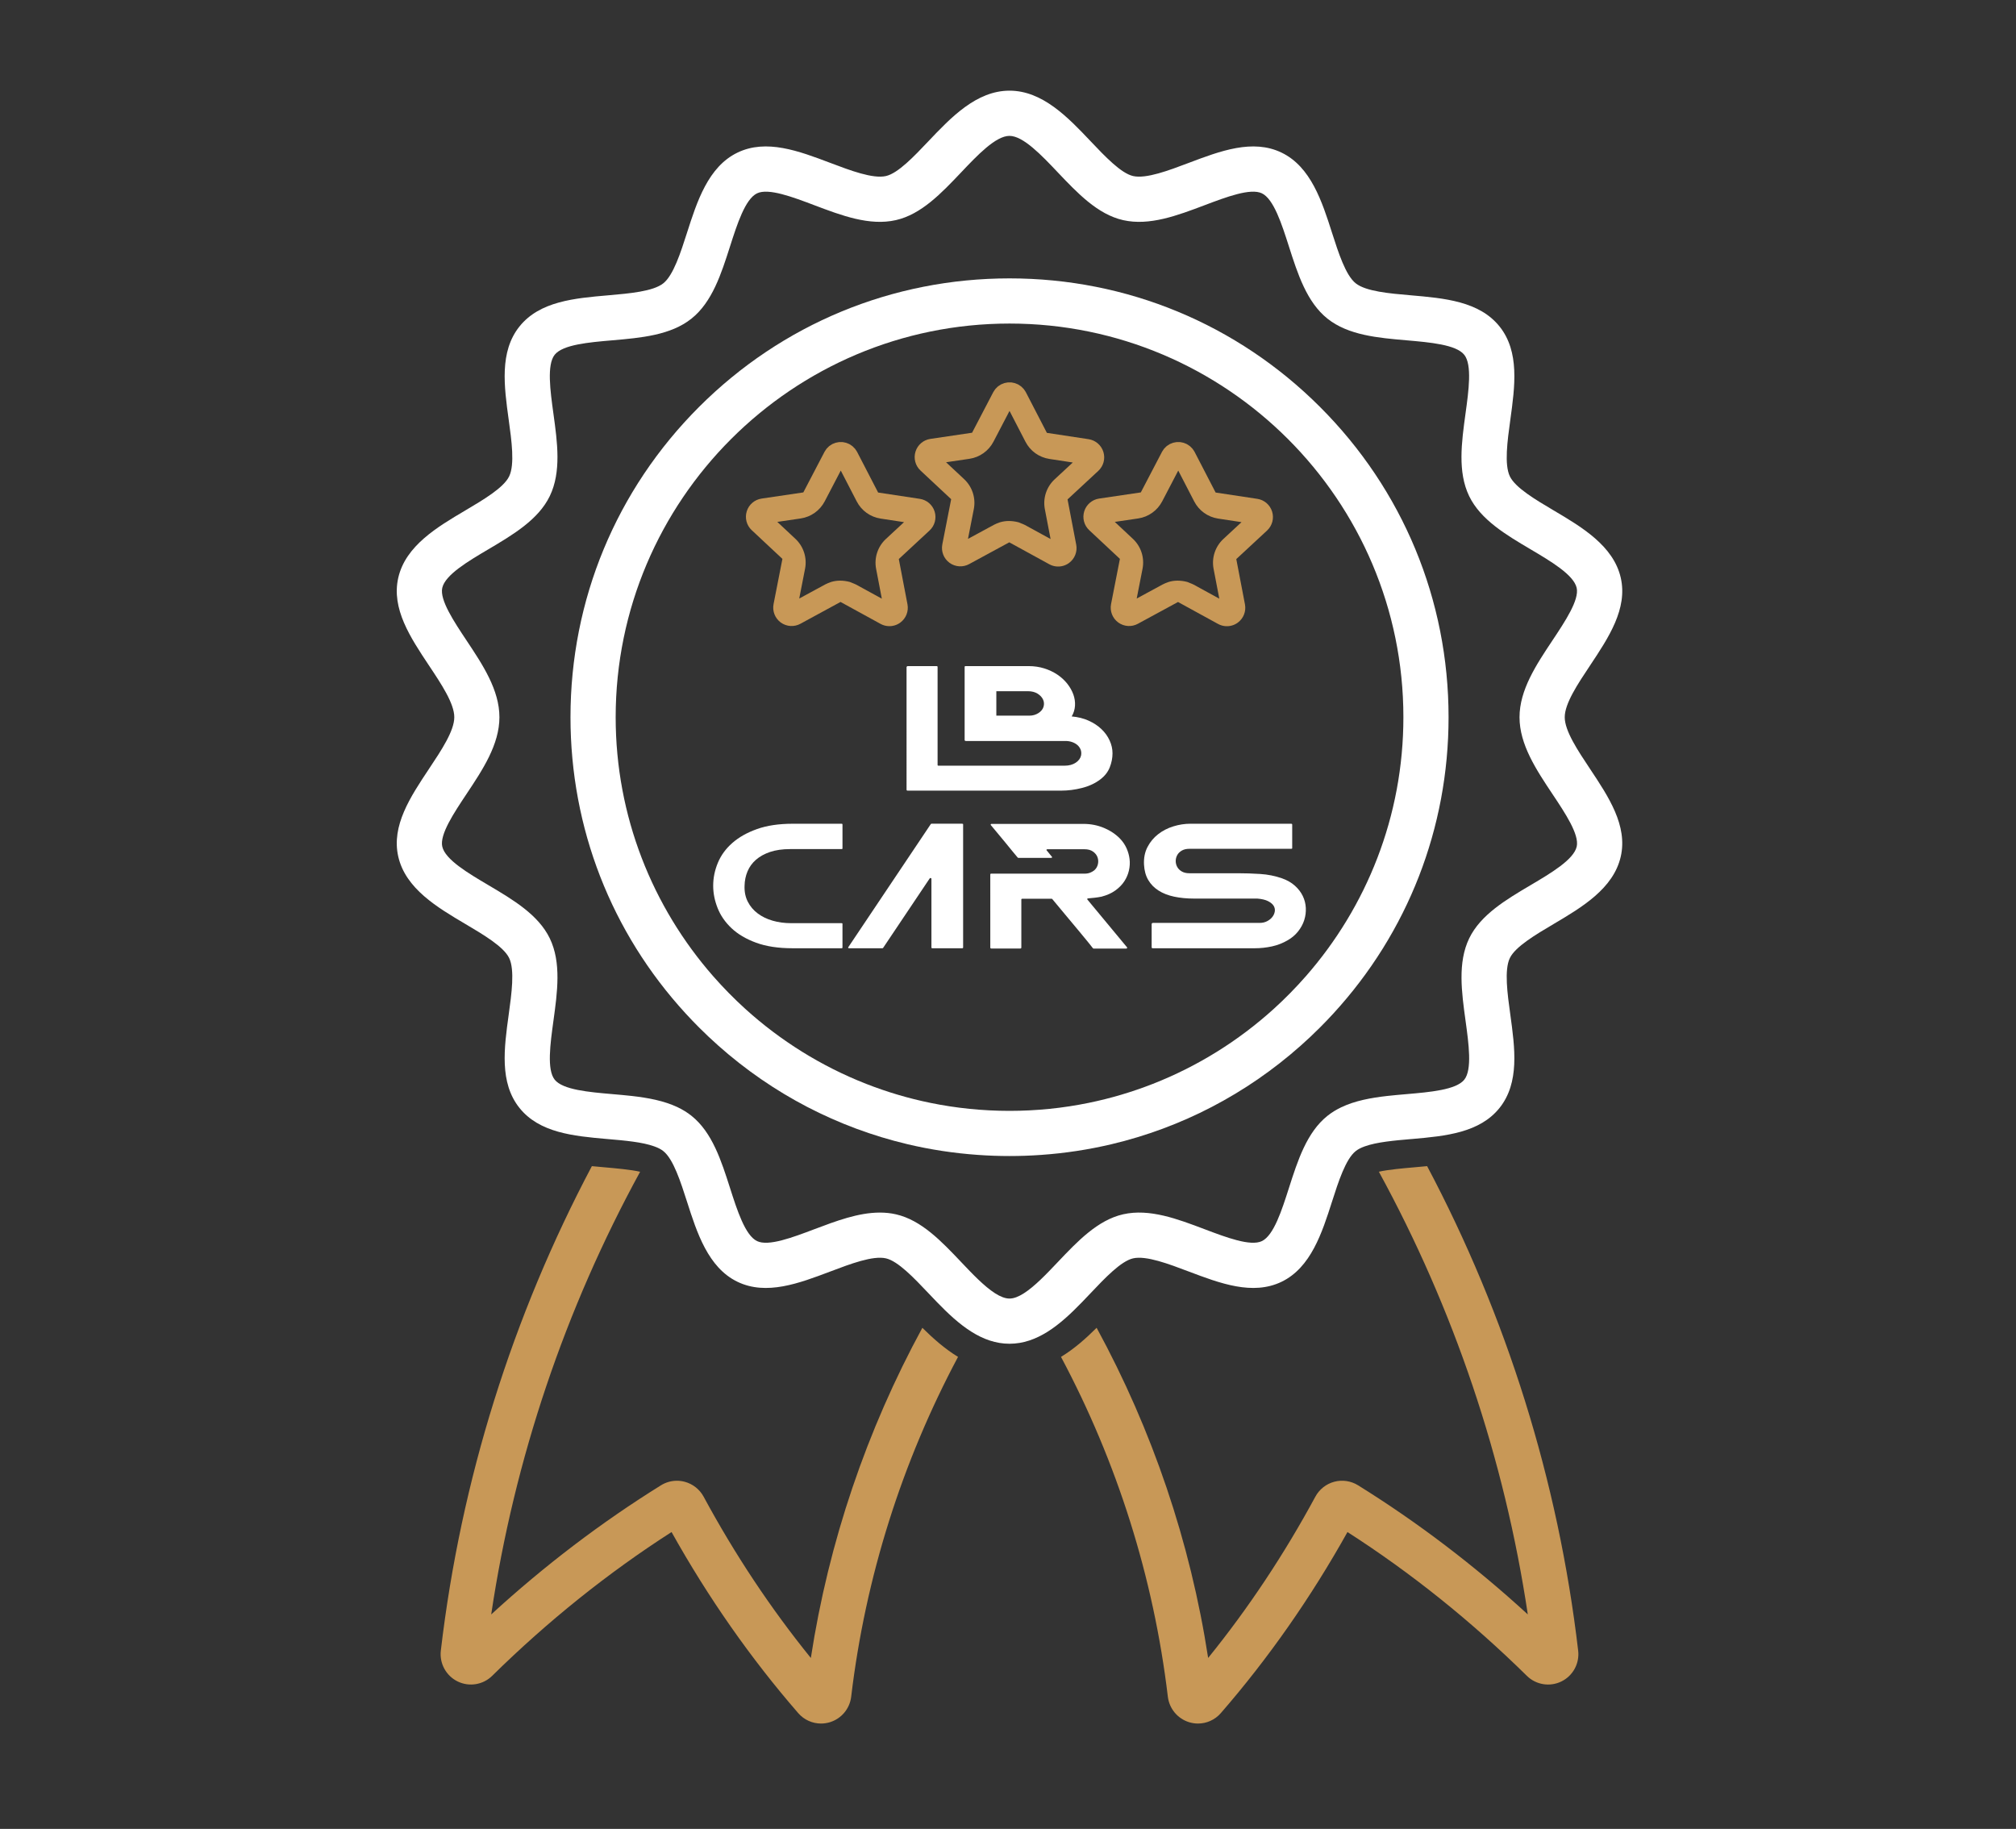 <?xml version="1.0" encoding="utf-8"?>
<!-- Generator: Adobe Illustrator 26.5.0, SVG Export Plug-In . SVG Version: 6.00 Build 0)  -->
<svg version="1.1" xmlns="http://www.w3.org/2000/svg" xmlns:xlink="http://www.w3.org/1999/xlink" x="0px" y="0px" width="140px"
	 height="127px" viewBox="0 0 140 127" enable-background="new 0 0 140 127" xml:space="preserve">
<rect x="0" y="0" width="140" height="127" fill="#333333" stroke="none"/>
<g id="Layer_1" display="none">
	<g display="inline">
		<g>
			<g>
				<path fill="#C89857" d="M59.242,40.887H49.36c-0.556,0-1.007-0.451-1.007-1.007s0.451-1.007,1.007-1.007h7.868v-0.554
					c0-1.063-0.793-1.979-1.845-2.133l-6.161-0.848c-0.551-0.076-0.936-0.584-0.861-1.136c0.076-0.551,0.582-0.937,1.136-0.861
					l6.169,0.849c2.042,0.298,3.577,2.072,3.577,4.128V40.887z"/>
			</g>
			<g>
				<path fill="#C89857" d="M91.914,53.748h-2.078c-2.605,0-4.725-2.119-4.725-4.725v-1.07H55.78v1.07
					c0,2.605-2.119,4.725-4.724,4.725h-2.078c-2.605,0-4.725-2.119-4.725-4.725V32.5l-3.154-1.152
					c-0.751-0.275-1.256-0.997-1.256-1.796V26.51c0-1.054,0.858-1.912,1.912-1.912h4.311c0.86,0,1.65-0.469,2.061-1.224l4.297-7.877
					c1.018-1.866,2.971-3.025,5.096-3.025H83.37c2.126,0,4.078,1.159,5.096,3.025l4.297,7.877c0.412,0.755,1.202,1.224,2.062,1.224
					h4.311c1.054,0,1.912,0.858,1.912,1.912v3.042c0,0.799-0.504,1.521-1.255,1.796L96.639,32.5v16.524
					C96.639,51.629,94.519,53.748,91.914,53.748z M53.765,45.939h33.362v3.085c0,1.494,1.216,2.71,2.71,2.71h2.078
					c1.494,0,2.71-1.216,2.71-2.71V31.091l4.409-1.611v-2.867h-4.208c-1.598,0-3.065-0.871-3.831-2.274l-4.297-7.877
					c-0.665-1.218-1.94-1.975-3.327-1.975H57.521c-1.388,0-2.663,0.757-3.327,1.975l-4.297,7.877
					c-0.765,1.403-2.233,2.274-3.83,2.274h-4.208v2.867l4.409,1.611v17.933c0,1.494,1.216,2.71,2.71,2.71h2.078
					c1.494,0,2.709-1.216,2.709-2.71V45.939z"/>
			</g>
			<g>
				<path fill="#C89857" d="M89.386,26.686H51.506l4.827-8.85c0.407-0.746,1.188-1.209,2.038-1.209h24.152
					c0.85,0,1.631,0.463,2.038,1.209L89.386,26.686z M54.9,24.671h31.092l-3.202-5.87c-0.054-0.098-0.156-0.159-0.269-0.159H58.37
					c-0.112,0-0.215,0.061-0.269,0.159L54.9,24.671z"/>
			</g>
			<g>
				<path fill="#C89857" d="M91.533,40.887H81.65v-2.569c0-2.056,1.534-3.83,3.569-4.126l6.177-0.851
					c0.551-0.076,1.06,0.309,1.136,0.861c0.076,0.551-0.309,1.06-0.861,1.136l-6.169,0.849c-1.044,0.152-1.837,1.069-1.837,2.131
					v0.554h7.868c0.556,0,1.007,0.451,1.007,1.007S92.089,40.887,91.533,40.887z"/>
			</g>
			<g>
				<path fill="#C89857" d="M76.933,41.029H63.959c-0.556,0-1.007-0.451-1.007-1.007s0.451-1.007,1.007-1.007h12.975
					c0.556,0,1.007,0.451,1.007,1.007S77.49,41.029,76.933,41.029z"/>
			</g>
			<g>
				<path fill="#C89857" d="M76.935,41.029c-0.039,0-0.077-0.002-0.117-0.007c-0.553-0.064-0.949-0.564-0.885-1.116l0.463-4.014
					h-11.9l0.463,4.014c0.064,0.553-0.333,1.053-0.885,1.116c-0.555,0.061-1.053-0.333-1.116-0.885l-0.723-6.26h16.422l-0.723,6.26
					C77.875,40.65,77.439,41.029,76.935,41.029z"/>
			</g>
			<g>
				<path fill="#C89857" d="M54.772,47.954h-3.888c-0.556,0-1.007-0.451-1.007-1.007s0.451-1.007,1.007-1.007h3.888
					c0.556,0,1.007,0.451,1.007,1.007S55.329,47.954,54.772,47.954z"/>
			</g>
			<g>
				<path fill="#C89857" d="M90.008,47.954H86.12c-0.556,0-1.007-0.451-1.007-1.007s0.451-1.007,1.007-1.007h3.888
					c0.556,0,1.007,0.451,1.007,1.007S90.564,47.954,90.008,47.954z"/>
			</g>
		</g>
		<g>
			<g>
				<g>
					<g>
						<g>
							<path fill="#FFFFFF" d="M65.288,94.291c-0.817,0-1.569-0.539-1.802-1.364l-2.167-7.661
								c-1.808-6.392-6.301-11.661-12.328-14.456l-5.377-2.494c-3.676-1.705-6.419-4.918-7.524-8.817l-2.709-9.553l0.257-1.93
								c0.312-2.35-0.79-4.676-2.806-5.926l-0.129-0.081c-0.881-0.544-1.153-1.699-0.609-2.579c0.543-0.879,1.698-1.151,2.579-0.608
								l0.132,0.081c3.27,2.027,5.054,5.796,4.548,9.606l-0.154,1.16l2.498,8.806c0.807,2.848,2.81,5.196,5.495,6.44l5.378,2.494
								c7.018,3.255,12.251,9.392,14.357,16.836l2.167,7.66c0.282,0.996-0.297,2.032-1.293,2.314
								C65.629,94.268,65.457,94.291,65.288,94.291z"/>
						</g>
						<g>
							<path fill="#FFFFFF" d="M43.511,102.086c-0.673,0-1.323-0.363-1.659-0.999c-1.651-3.129-4.552-5.325-7.96-6.026
								c-0.422-0.087-0.836-0.181-1.239-0.282c-6.405-1.597-12.082-5.994-15.575-12.061C12.793,75.272,6.414,67.593,6.35,67.517
								l-1.069-1.283l1.151-1.209c0.105-0.111,2.617-2.694,6.627-2.512c3.477,0.171,6.863,2.335,10.063,6.433
								c3.481,4.46,9.002,6.931,14.398,6.462c0.339-0.03,0.686-0.069,1.039-0.118c1.022-0.14,1.971,0.575,2.113,1.6
								c0.142,1.025-0.574,1.971-1.599,2.113c-0.414,0.057-0.822,0.102-1.222,0.138c-6.756,0.595-13.363-2.357-17.682-7.889
								c-2.464-3.155-4.986-4.883-7.293-4.996c-0.936-0.042-1.741,0.177-2.357,0.454c2.142,2.694,6.505,8.401,9.807,14.138
								c2.988,5.19,7.811,8.943,13.233,10.295c0.353,0.088,0.715,0.171,1.086,0.247c4.51,0.927,8.344,3.824,10.52,7.947
								c0.483,0.916,0.132,2.049-0.783,2.532C44.105,102.016,43.806,102.086,43.511,102.086z"/>
						</g>
						<g>
							<path fill="#FFFFFF" d="M13.661,66.329c-0.861,0-1.637-0.597-1.829-1.473L9.045,52.114L17.61,25.82l1.696,0.425
								c2.142,0.537,5.89,3.35,4.741,10.15l-0.021,0.103l-3.471,15.275l2.33,9.5c0.247,1.006-0.368,2.02-1.373,2.266
								c-1.006,0.246-2.02-0.368-2.266-1.373l-2.541-10.36l3.656-16.086c0.388-2.349,0.002-3.773-0.527-4.626l-6.909,21.212
								l2.57,11.747c0.221,1.011-0.419,2.01-1.43,2.232C13.928,66.315,13.793,66.329,13.661,66.329z"/>
						</g>
						<g>
							<path fill="#FFFFFF" d="M27.014,62.171c-0.817,0-1.569-0.539-1.802-1.364l-2.731-9.654l3.378-17.599
								c0.868-3.426-0.046-5.418-1.04-6.517l-1.343,4.146c-0.319,0.984-1.376,1.525-2.36,1.205c-0.984-0.318-1.524-1.375-1.205-2.36
								l2.712-8.374l1.829,0.672c2.562,0.941,6.906,4.678,5.054,12.092l-3.178,16.567l2.49,8.799
								c0.282,0.996-0.297,2.032-1.293,2.314C27.354,62.148,27.183,62.171,27.014,62.171z"/>
						</g>
						<g>
							<path fill="#FFFFFF" d="M32.649,60.958c-0.814,0-1.564-0.535-1.8-1.357l-2.822-9.822L30,39.242
								c0.492-2.628-0.583-5.346-2.74-6.926l-0.297-0.219c-0.835-0.612-1.015-1.784-0.403-2.619
								c0.613-0.834,1.785-1.016,2.619-0.403l0.297,0.218c3.312,2.426,4.964,6.602,4.208,10.638l-1.81,9.664l2.577,8.969
								c0.285,0.995-0.289,2.033-1.284,2.318C32.994,60.934,32.82,60.958,32.649,60.958z"/>
						</g>
					</g>
					<g>
						<path fill="#FFFFFF" d="M44.216,116.01c-0.747,0-1.447-0.449-1.739-1.177l-4.951-12.356c-0.189-0.472-0.178-1.001,0.03-1.465
							c0.209-0.464,0.597-0.823,1.075-0.995l26.024-9.367c0.574-0.206,1.213-0.12,1.712,0.23c0.5,0.351,0.796,0.923,0.796,1.533
							v6.265c0,1.035-0.839,1.874-1.874,1.874c-1.035,0-1.874-0.839-1.874-1.874v-3.598l-21.688,7.806l3.587,8.953l16.744-5.152
							c0.99-0.307,2.038,0.25,2.342,1.24c0.304,0.989-0.251,2.038-1.24,2.341l-18.393,5.66
							C44.584,115.984,44.399,116.01,44.216,116.01z"/>
					</g>
					<g>
						<path fill="#FFFFFF" d="M41.405,108.995c-0.772,0-1.495-0.481-1.767-1.25c-0.345-0.976,0.167-2.047,1.142-2.392l23.884-8.443
							c0.974-0.346,2.046,0.167,2.391,1.142c0.345,0.976-0.167,2.047-1.142,2.392l-23.884,8.443
							C41.823,108.96,41.612,108.995,41.405,108.995z"/>
					</g>
				</g>
			</g>
			<g>
				<g>
					<g>
						<path fill="#FFFFFF" d="M75.574,94.291c-0.169,0-0.34-0.024-0.511-0.071c-0.996-0.282-1.575-1.318-1.293-2.314l2.167-7.661
							c2.105-7.443,7.338-13.58,14.356-16.835l5.378-2.494c2.685-1.244,4.688-3.592,5.496-6.44l2.497-8.806l-0.154-1.159
							c-0.506-3.811,1.279-7.58,4.546-9.606l0.134-0.082c0.879-0.543,2.035-0.271,2.579,0.608c0.544,0.88,0.272,2.035-0.609,2.579
							l-0.132,0.081c-2.014,1.249-3.115,3.575-2.803,5.926l0.257,1.929l-2.709,9.553c-1.106,3.899-3.849,7.113-7.525,8.817
							l-5.378,2.494c-6.026,2.795-10.52,8.064-12.327,14.455l-2.167,7.662C77.143,93.752,76.392,94.291,75.574,94.291z"/>
					</g>
					<g>
						<path fill="#FFFFFF" d="M97.352,102.086c-0.295,0-0.594-0.07-0.873-0.217c-0.915-0.483-1.265-1.617-0.782-2.532
							c2.177-4.124,6.011-7.02,10.519-7.947c0.372-0.076,0.734-0.159,1.088-0.247c5.422-1.352,10.245-5.104,13.233-10.295
							c3.302-5.738,7.666-11.443,9.807-14.138c-0.626-0.283-1.441-0.511-2.413-0.45c-2.291,0.137-4.794,1.864-7.238,4.994
							c-4.318,5.531-10.927,8.481-17.679,7.888c-0.403-0.036-0.81-0.081-1.225-0.138c-1.025-0.142-1.741-1.088-1.599-2.113
							c0.141-1.026,1.088-1.739,2.113-1.6c0.353,0.049,0.7,0.088,1.041,0.118c5.397,0.471,10.914-2.003,14.395-6.461
							c3.2-4.099,6.587-6.263,10.064-6.434c4.025-0.166,6.522,2.401,6.627,2.512l1.152,1.209l-1.07,1.283
							c-0.064,0.077-6.443,7.756-10.728,15.202c-3.493,6.067-9.17,10.463-15.575,12.061c-0.403,0.101-0.817,0.195-1.24,0.282
							c-3.406,0.7-6.307,2.897-7.959,6.026C98.675,101.722,98.024,102.086,97.352,102.086z"/>
					</g>
					<g>
						<path fill="#FFFFFF" d="M127.202,66.329c-0.133,0-0.267-0.014-0.402-0.043c-1.011-0.221-1.651-1.221-1.43-2.232l2.57-11.747
							L121.031,31.1c-0.531,0.855-0.915,2.278-0.528,4.621l3.656,16.086l-2.541,10.36c-0.246,1.005-1.26,1.619-2.266,1.373
							c-1.005-0.246-1.62-1.261-1.373-2.266l2.33-9.5l-3.491-15.378c-1.15-6.801,2.598-9.613,4.741-10.15l1.696-0.425l8.565,26.293
							l-2.787,12.742C128.839,65.732,128.063,66.329,127.202,66.329z"/>
					</g>
					<g>
						<path fill="#FFFFFF" d="M113.849,62.171c-0.169,0-0.34-0.024-0.511-0.071c-0.996-0.282-1.575-1.318-1.293-2.313l2.489-8.8
							l-3.177-16.567c-1.852-7.414,2.492-11.15,5.054-12.092l1.829-0.672l2.712,8.374c0.319,0.984-0.221,2.041-1.205,2.36
							c-0.984,0.32-2.041-0.221-2.36-1.205l-1.34-4.137c-0.996,1.105-1.906,3.099-1.042,6.508l0.024,0.107l3.354,17.492
							l-2.731,9.653C115.418,61.632,114.667,62.171,113.849,62.171z"/>
					</g>
					<g>
						<path fill="#FFFFFF" d="M108.214,60.958c-0.172,0-0.345-0.024-0.518-0.074c-0.995-0.285-1.569-1.323-1.284-2.318l2.577-8.969
							l-1.81-9.664c-0.756-4.036,0.896-8.212,4.208-10.639l0.296-0.217c0.834-0.612,2.006-0.431,2.619,0.403
							c0.612,0.834,0.432,2.006-0.403,2.619l-0.297,0.218c-2.157,1.581-3.232,4.299-2.74,6.927l1.974,10.537l-2.822,9.822
							C109.778,60.423,109.028,60.958,108.214,60.958z"/>
					</g>
				</g>
				<g>
					<path fill="#FFFFFF" d="M96.647,116.01c-0.183,0-0.368-0.027-0.552-0.083l-18.393-5.66c-0.989-0.304-1.544-1.352-1.24-2.341
						c0.304-0.99,1.351-1.545,2.342-1.24l16.744,5.152l3.587-8.953l-21.688-7.806v3.598c0,1.035-0.839,1.874-1.874,1.874
						S73.7,99.712,73.7,98.678v-6.265c0-0.61,0.297-1.182,0.796-1.533c0.5-0.35,1.139-0.436,1.712-0.23l26.024,9.367
						c0.479,0.172,0.866,0.532,1.075,0.995c0.209,0.464,0.22,0.993,0.03,1.465l-4.951,12.356
						C98.095,115.561,97.395,116.01,96.647,116.01z"/>
				</g>
				<g>
					<path fill="#FFFFFF" d="M99.458,108.995c-0.207,0-0.418-0.035-0.624-0.108l-23.884-8.443c-0.976-0.345-1.487-1.415-1.142-2.392
						c0.345-0.974,1.417-1.488,2.391-1.142l23.884,8.443c0.976,0.345,1.487,1.415,1.142,2.392
						C100.953,108.514,100.23,108.995,99.458,108.995z"/>
				</g>
			</g>
		</g>
	</g>
</g>
<g id="Layer_2" display="none">
	<g display="inline">
		<g>
			<path fill="#C89857" d="M77.859,13.572h-3.627v-0.356c0-2.264-1.842-4.105-4.106-4.105s-4.106,1.842-4.106,4.105v0.356h-3.627
				v-0.356c0-4.264,3.469-7.733,7.733-7.733s7.733,3.469,7.733,7.733V13.572z"/>
		</g>
		<g>
			<path fill="#C89857" d="M79.687,31.645c-1.978,0-3.66-1.478-3.915-3.438l-0.035-0.264c-0.367-2.809-2.779-4.927-5.611-4.927
				c-2.832,0-5.245,2.118-5.61,4.927l-0.035,0.265c-0.257,1.96-1.94,3.437-3.916,3.437h-0.855c-2.177,0-3.948-1.771-3.948-3.948
				V15.221c0-1.91,1.553-3.463,3.463-3.463h20.948c1.909,0,3.463,1.553,3.463,3.463v12.475
				C83.635,29.874,81.863,31.645,79.687,31.645z M70.126,19.389c4.648,0,8.606,3.476,9.208,8.084l0.035,0.265
				c0.02,0.16,0.158,0.279,0.318,0.279c0.177,0,0.321-0.144,0.321-0.321V15.386H59.389v12.311c0,0.177,0.143,0.321,0.321,0.321
				h0.855c0.161,0,0.298-0.12,0.319-0.28l0.035-0.264C61.519,22.864,65.478,19.389,70.126,19.389z"/>
		</g>
		<g>
			<path fill="#C89857" d="M101.005,120.502H39.247c-4.185,0-7.59-3.405-7.59-7.59V24.34c0-4.185,3.404-7.59,7.59-7.59h18.328v3.627
				H39.247c-2.185,0-3.962,1.778-3.962,3.963v88.572c0,2.185,1.777,3.963,3.962,3.963h61.758c2.185,0,3.962-1.778,3.962-3.963V24.34
				c0-2.185-1.777-3.963-3.962-3.963H81.821V16.75h19.184c4.185,0,7.59,3.405,7.59,7.59v88.572
				C108.594,117.097,105.19,120.502,101.005,120.502z"/>
		</g>
		<g>
			<polygon fill="#FFFFFF" points="83.571,111.945 40.215,111.945 40.215,27.122 43.842,27.122 43.842,108.317 82.069,108.317 
				96.41,93.976 96.41,27.122 100.038,27.122 100.038,95.478 			"/>
		</g>
		<g>
			<polygon fill="#FFFFFF" points="56.815,72.257 52.212,67.652 54.776,65.088 56.741,67.052 62.247,61.218 64.884,63.708 			"/>
		</g>
		<g>
			<g>
				
					<rect x="52.154" y="43.797" transform="matrix(0.707 -0.707 0.707 0.707 -15.299 54.285)" fill="#FFFFFF" width="11.447" height="3.627"/>
			</g>
			<g>
				
					<rect x="56.064" y="39.887" transform="matrix(0.707 -0.707 0.707 0.707 -15.299 54.287)" fill="#FFFFFF" width="3.627" height="11.447"/>
			</g>
		</g>
		<g>
			<g>
				
					<rect x="52.154" y="85.502" transform="matrix(0.707 -0.707 0.707 0.707 -44.789 66.5)" fill="#FFFFFF" width="11.447" height="3.627"/>
			</g>
			<g>
				
					<rect x="56.064" y="81.592" transform="matrix(0.707 -0.707 0.707 0.707 -44.789 66.5)" fill="#FFFFFF" width="3.627" height="11.447"/>
			</g>
		</g>
		<g>
			<rect x="67.701" y="47.843" fill="#FFFFFF" width="23.427" height="3.627"/>
		</g>
		<g>
			<rect x="67.701" y="68.315" fill="#FFFFFF" width="23.427" height="3.627"/>
		</g>
	</g>
</g>
<g id="Layer_3" display="none">
	<g display="inline">
		<g>
			<path fill="#FFFFFF" d="M131.941,73.914L115.91,57.081c-0.254-0.267-0.606-0.418-0.974-0.418H100.27l-0.02-13.886
				c0-0.021-0.005-0.04-0.006-0.06c-0.003-0.069-0.007-0.138-0.021-0.205c-0.011-0.056-0.031-0.108-0.049-0.16
				c-0.01-0.03-0.016-0.061-0.028-0.091c-0.024-0.057-0.056-0.11-0.087-0.163c-0.013-0.022-0.022-0.046-0.037-0.067
				c-0.048-0.071-0.102-0.137-0.162-0.197c-0.002-0.002-0.003-0.004-0.005-0.006c0,0,0,0,0,0c-0.062-0.062-0.13-0.118-0.203-0.167
				c-0.019-0.013-0.041-0.021-0.061-0.033c-0.055-0.033-0.11-0.066-0.17-0.091c-0.028-0.012-0.058-0.017-0.087-0.027
				c-0.054-0.018-0.107-0.038-0.164-0.05c-0.084-0.017-0.17-0.025-0.257-0.026c-0.003,0-0.006-0.001-0.009-0.001
				c-0.001,0-0.001,0-0.002,0l0,0l-36.658,0.004c-4.733-9.269-14.369-15.634-25.471-15.634c-15.763,0-28.587,12.824-28.587,28.587
				c0,15.382,12.214,27.96,27.453,28.558v8.525c0,0.358,0.143,0.701,0.396,0.953c0.252,0.251,0.594,0.392,0.949,0.392
				c0.002,0,0.004,0,0.006,0l10.135-0.043c0.55,4.865,4.688,8.659,9.698,8.659c5.038,0,9.197-3.837,9.708-8.742l32.31-0.138
				c0.044,0.004,0.086,0.013,0.131,0.013c0.001,0,0.001,0,0.002,0c0.048,0,0.094-0.01,0.141-0.014l6.942-0.03
				c0.616,4.794,4.72,8.511,9.679,8.511c4.987,0,9.11-3.76,9.689-8.594l5.545-0.023c0.741-0.003,1.34-0.605,1.34-1.346V74.842
				C132.312,74.496,132.18,74.164,131.941,73.914z M10.878,54.391c0-14.279,11.617-25.896,25.896-25.896
				c14.279,0,25.896,11.617,25.896,25.896c0,14.279-11.617,25.896-25.896,25.896C22.495,80.286,10.878,68.67,10.878,54.391z
				 M38.331,82.933c15.041-0.812,27.029-13.303,27.029-28.543c0-3.616-0.682-7.074-1.912-10.262l34.111-0.004v13.884
				c0,0.075,0.01,0.146,0.022,0.218l0.045,31.642L66.44,90.003c-0.795-4.589-4.803-8.09-9.616-8.09c-4.842,0-8.869,3.544-9.63,8.173
				l-8.862,0.037V82.933z M56.824,98.745c-3.899,0-7.071-3.172-7.071-7.071c0-3.899,3.172-7.071,7.071-7.071
				c3.899,0,7.071,3.172,7.071,7.071C63.895,95.573,60.723,98.745,56.824,98.745z M115.738,98.344c-3.899,0-7.071-3.172-7.071-7.071
				c0-3.899,3.172-7.071,7.071-7.071c3.899,0,7.071,3.172,7.071,7.071C122.808,95.172,119.636,98.344,115.738,98.344z M125.38,89.75
				c-0.734-4.662-4.778-8.239-9.642-8.239c-4.893,0-8.956,3.619-9.655,8.321l-5.765,0.025l-0.043-30.503h14.085l12.705,13.34
				h-21.603V61.616c0-0.743-0.602-1.346-1.346-1.346c-0.743,0-1.346,0.602-1.346,1.346V74.04c0,0.743,0.602,1.346,1.346,1.346
				h25.506v14.347L125.38,89.75z"/>
			<path fill="#C89857" d="M56.824,87.523c-2.289,0-4.151,1.862-4.151,4.151c0,2.289,1.862,4.151,4.151,4.151
				s4.151-1.862,4.151-4.151C60.975,89.385,59.113,87.523,56.824,87.523z M56.824,93.134c-0.805,0-1.46-0.655-1.46-1.46
				c0-0.805,0.655-1.46,1.46-1.46c0.805,0,1.46,0.655,1.46,1.46C58.284,92.479,57.629,93.134,56.824,93.134z"/>
			<path fill="#C89857" d="M115.738,87.122c-2.289,0-4.151,1.862-4.151,4.151c0,2.289,1.862,4.151,4.151,4.151
				c2.289,0,4.151-1.862,4.151-4.151C119.888,88.984,118.026,87.122,115.738,87.122z M115.738,92.733c-0.805,0-1.46-0.655-1.46-1.46
				c0-0.805,0.655-1.46,1.46-1.46c0.805,0,1.46,0.655,1.46,1.46C117.197,92.078,116.543,92.733,115.738,92.733z"/>
		</g>
		<path fill="#C89857" d="M51.716,52.877c-1-0.655-2.238-1.045-3.577-1.045c-2.014,0-3.798,0.877-4.889,2.225
			c-0.347,0.426-1.074,0.426-1.419,0c-0.829-1.023-2.056-1.776-3.481-2.079v12.653c0,0.025,0,0.048-0.001,0.073
			c-0.018,1.81-0.759,3.447-1.948,4.635c-0.755,0.754-1.689,1.329-2.734,1.652c-0.624,0.193-1.286,0.298-1.973,0.298
			c-1.138,0-2.21-0.285-3.146-0.79c-1.6-0.86-2.808-2.354-3.286-4.147c-0.232-0.869,0.435-1.721,1.334-1.721h0.066
			c0.629,0,1.164,0.429,1.334,1.035c0.462,1.652,2.006,2.859,3.816,2.804c2.088-0.062,3.724-1.83,3.724-3.92V51.98
			c-1.402,0.298-2.613,1.031-3.441,2.029c-0.358,0.432-1.076,0.432-1.434,0c-1.094-1.32-2.859-2.177-4.849-2.177
			c-1.366,0-2.624,0.403-3.633,1.082c-0.572,0.384-1.389,0.033-1.412-0.602c-0.007-0.159-0.01-0.319-0.01-0.48
			c0-7.729,6.903-14.03,15.545-14.329c9.238-0.319,16.947,6.326,16.829,14.515c-0.001,0.086-0.003,0.173-0.007,0.259
			C53.101,52.905,52.287,53.251,51.716,52.877L51.716,52.877z"/>
	</g>
</g>
<g id="Layer_4">
	<g>
		<g>
			<g>
				<g>
					<g>
						<path fill="#C89857" d="M108.429,116.763c-0.8,0.391-1.762,0.235-2.396-0.39c-3.858-3.798-8.045-7.155-12.458-9.986
							c-2.541,4.55-5.496,8.776-8.797,12.575c-0.405,0.467-0.987,0.723-1.585,0.723c-0.205,0-0.413-0.031-0.616-0.093
							c-0.797-0.246-1.376-0.94-1.476-1.768c-0.989-8.299-3.53-16.303-7.42-23.6c0.923-0.562,1.737-1.287,2.474-2.021
							c3.866,7.105,6.507,14.865,7.744,22.927c2.779-3.43,5.278-7.188,7.445-11.199c0.276-0.51,0.755-0.889,1.315-1.037
							c0.557-0.149,1.158-0.059,1.647,0.244c4.139,2.571,8.096,5.58,11.791,8.969c-1.616-10.819-5.143-21.227-10.342-30.741
							c0.657-0.15,1.771-0.247,2.376-0.299c0.316-0.027,0.643-0.055,0.975-0.089c5.511,10.408,9.104,21.816,10.489,33.644
							C109.701,115.511,109.232,116.371,108.429,116.763z"/>
					</g>
				</g>
				<g>
					<g>
						<path fill="#C89857" d="M66.53,94.224c-3.89,7.297-6.432,15.302-7.42,23.6c-0.099,0.829-0.678,1.523-1.476,1.768
							c-0.203,0.061-0.41,0.093-0.617,0.093c-0.597,0-1.179-0.256-1.584-0.723c-3.3-3.8-6.256-8.025-8.797-12.575
							c-4.413,2.831-8.599,6.188-12.458,9.986c-0.634,0.625-1.597,0.78-2.396,0.39c-0.803-0.392-1.273-1.252-1.169-2.14
							c1.385-11.828,4.979-23.236,10.489-33.644c0.332,0.034,0.659,0.061,0.975,0.089c0.605,0.054,1.719,0.149,2.376,0.301
							c-5.2,9.513-8.726,19.921-10.342,30.74c3.695-3.389,7.652-6.398,11.791-8.969c0.335-0.208,0.72-0.315,1.11-0.315
							c0.18,0,0.361,0.024,0.537,0.071c0.559,0.148,1.039,0.525,1.315,1.037c2.166,4.011,4.665,7.769,7.445,11.199
							c1.238-8.062,3.878-15.822,7.744-22.927C64.791,92.936,65.607,93.662,66.53,94.224z"/>
					</g>
				</g>
			</g>
			<g>
				<g>
					<g>
						<path fill="#FFFFFF" d="M108.662,49.803c0-0.949,0.895-2.295,1.762-3.596c1.286-1.934,2.618-3.936,2.129-6.084
							c-0.506-2.223-2.713-3.528-4.661-4.679c-1.246-0.737-2.657-1.571-3.04-2.363c-0.397-0.823-0.17-2.473,0.031-3.929
							c0.32-2.324,0.652-4.728-0.745-6.477c-1.404-1.757-3.83-1.967-6.175-2.17c-1.459-0.125-3.112-0.268-3.818-0.833
							c-0.699-0.557-1.201-2.129-1.646-3.516c-0.686-2.145-1.464-4.576-3.502-5.558c-2.005-0.967-4.266-0.111-6.453,0.716
							c-1.383,0.524-2.949,1.116-3.857,0.911c-0.84-0.192-1.959-1.371-2.946-2.413c-1.563-1.648-3.336-3.516-5.636-3.516
							c-2.3,0-4.073,1.868-5.636,3.516c-0.987,1.042-2.106,2.221-2.946,2.413c-0.907,0.205-2.474-0.387-3.857-0.911
							c-2.187-0.827-4.448-1.684-6.453-0.716c-2.038,0.983-2.815,3.413-3.502,5.558c-0.444,1.387-0.948,2.959-1.646,3.516
							c-0.706,0.565-2.359,0.707-3.818,0.834c-2.346,0.203-4.771,0.412-6.175,2.168c-1.397,1.749-1.065,4.153-0.745,6.478
							c0.201,1.455,0.429,3.104,0.03,3.928c-0.382,0.792-1.793,1.626-3.039,2.363c-1.948,1.152-4.155,2.456-4.661,4.679
							c-0.489,2.149,0.843,4.15,2.129,6.084c0.867,1.301,1.762,2.647,1.762,3.596c0,0.95-0.895,2.295-1.762,3.597
							c-1.286,1.934-2.618,3.936-2.129,6.083c0.506,2.225,2.713,3.529,4.661,4.681c1.246,0.737,2.657,1.571,3.04,2.363
							c0.397,0.823,0.17,2.473-0.031,3.928c-0.32,2.325-0.652,4.729,0.745,6.478c1.38,1.728,3.749,1.958,6.057,2.159
							c0.039,0.004,0.078,0.007,0.118,0.01c1.123,0.097,2.361,0.203,3.193,0.506c0.25,0.089,0.463,0.196,0.625,0.327
							c0.699,0.557,1.201,2.129,1.646,3.516c0.686,2.145,1.464,4.575,3.502,5.558c2.005,0.967,4.266,0.111,6.453-0.716
							c1.383-0.524,2.95-1.118,3.857-0.911c0.84,0.191,1.959,1.371,2.946,2.413c0.195,0.205,0.392,0.413,0.592,0.62
							c0.745,0.769,1.542,1.528,2.423,2.077c0.797,0.497,1.663,0.82,2.621,0.82c0.958,0,1.823-0.323,2.621-0.82
							c0.881-0.549,1.678-1.308,2.423-2.077c0.2-0.207,0.397-0.414,0.592-0.62c0.987-1.042,2.106-2.222,2.946-2.413
							c0.907-0.207,2.474,0.387,3.857,0.911c2.187,0.827,4.449,1.682,6.453,0.716c2.038-0.983,2.815-3.414,3.502-5.558
							c0.444-1.387,0.948-2.959,1.646-3.516c0.162-0.131,0.375-0.238,0.625-0.327c0.833-0.303,2.07-0.409,3.193-0.507
							c0.039-0.004,0.078-0.007,0.118-0.009c2.31-0.201,4.677-0.431,6.057-2.159c1.397-1.75,1.065-4.153,0.745-6.478
							c-0.201-1.455-0.429-3.104-0.031-3.928c0.383-0.792,1.795-1.626,3.04-2.363c1.948-1.152,4.155-2.456,4.661-4.681
							c0.489-2.148-0.843-4.149-2.129-6.083C109.557,52.098,108.662,50.753,108.662,49.803z M109.494,58.788
							c-0.207,0.907-1.796,1.847-3.2,2.676c-1.707,1.01-3.473,2.055-4.268,3.7c-0.809,1.677-0.525,3.732-0.251,5.72
							c0.218,1.591,0.468,3.394-0.089,4.091c-0.563,0.705-2.385,0.863-3.993,1.001c-0.45,0.039-0.903,0.078-1.352,0.128
							c-1.136,0.129-2.244,0.331-3.197,0.786c-0.341,0.163-0.661,0.358-0.957,0.593c-1.44,1.149-2.069,3.112-2.677,5.011
							c-0.493,1.544-1.052,3.291-1.876,3.689c-0.792,0.382-2.486-0.259-3.98-0.825c-1.885-0.714-3.834-1.451-5.662-1.035
							c-1.767,0.401-3.171,1.881-4.529,3.312c-0.004,0.005-0.009,0.009-0.013,0.014c-0.763,0.804-1.593,1.678-2.345,2.157
							c-0.357,0.229-0.695,0.367-1.001,0.367s-0.646-0.139-1.003-0.367c-0.752-0.48-1.582-1.353-2.344-2.157
							c-0.004-0.005-0.009-0.009-0.013-0.014c-1.358-1.431-2.762-2.911-4.529-3.312c-0.367-0.084-0.738-0.12-1.114-0.12
							c-1.494,0-3.042,0.586-4.549,1.155c-1.494,0.566-3.188,1.208-3.979,0.825c-0.825-0.396-1.384-2.145-1.877-3.687
							c-0.608-1.899-1.236-3.864-2.676-5.013c-0.295-0.235-0.617-0.431-0.958-0.593c-0.953-0.455-2.061-0.656-3.197-0.786
							c-0.448-0.05-0.901-0.089-1.35-0.128c-1.608-0.139-3.43-0.295-3.994-1.001c-0.557-0.697-0.307-2.5-0.088-4.091
							c0.273-1.987,0.557-4.043-0.252-5.72c-0.795-1.646-2.561-2.69-4.268-3.7c-1.402-0.829-2.993-1.768-3.2-2.676
							c-0.19-0.835,0.805-2.331,1.682-3.649c1.125-1.69,2.287-3.438,2.287-5.335c0-1.897-1.162-3.644-2.287-5.334
							c-0.877-1.319-1.872-2.814-1.682-3.649c0.207-0.907,1.796-1.847,3.2-2.676c1.707-1.01,3.473-2.055,4.268-3.7
							c0.809-1.677,0.525-3.733,0.251-5.72c-0.22-1.591-0.468-3.394,0.089-4.091c0.563-0.706,2.385-0.863,3.993-1.001
							c1.995-0.173,4.057-0.352,5.505-1.507c1.44-1.149,2.069-3.113,2.676-5.013c0.494-1.542,1.054-3.291,1.877-3.687
							c0.792-0.382,2.486,0.259,3.98,0.825c1.885,0.714,3.834,1.451,5.662,1.035c1.767-0.401,3.171-1.881,4.529-3.312
							c1.128-1.191,2.406-2.538,3.359-2.538c0.953,0,2.231,1.348,3.359,2.538c1.358,1.43,2.762,2.911,4.529,3.312
							c1.829,0.416,3.777-0.322,5.662-1.035c1.494-0.566,3.188-1.206,3.979-0.826c0.825,0.397,1.384,2.146,1.877,3.689
							c0.608,1.899,1.236,3.864,2.676,5.013c1.448,1.155,3.511,1.335,5.505,1.506c1.608,0.14,3.43,0.297,3.994,1.003
							c0.557,0.697,0.307,2.499,0.088,4.09c-0.273,1.988-0.557,4.044,0.252,5.721c0.795,1.646,2.561,2.69,4.268,3.699
							c1.404,0.83,2.993,1.77,3.2,2.677c0.19,0.835-0.805,2.331-1.682,3.649c-1.125,1.69-2.287,3.438-2.287,5.334
							c0,1.898,1.162,3.645,2.287,5.335C108.689,56.457,109.684,57.953,109.494,58.788z"/>
					</g>
					<g>
						<path fill="#FFFFFF" d="M91.665,28.256c-5.759-5.755-13.416-8.925-21.559-8.925s-15.8,3.17-21.559,8.925
							c-5.758,5.755-8.93,13.408-8.93,21.547c0,7.693,2.834,14.95,8.005,20.582c0.301,0.328,0.609,0.65,0.925,0.966
							c0.437,0.437,0.884,0.857,1.341,1.263c3.787,3.363,8.279,5.69,13.128,6.84c1.597,0.378,3.232,0.627,4.895,0.744
							c0.727,0.052,1.459,0.078,2.195,0.078c0.736,0,1.468-0.026,2.195-0.078c1.661-0.116,3.296-0.366,4.892-0.744h0.001
							c4.849-1.149,9.342-3.477,13.13-6.84c0.457-0.405,0.904-0.826,1.341-1.263c0.316-0.316,0.625-0.638,0.925-0.966
							c5.171-5.632,8.005-12.889,8.005-20.582C100.594,41.664,97.422,34.011,91.665,28.256z M90.684,67.791
							c-0.697,0.795-1.439,1.55-2.222,2.261c-2.442,2.213-5.284,3.992-8.404,5.214c-1.43,0.559-2.917,1.004-4.452,1.318
							c-1.778,0.365-3.617,0.556-5.5,0.556c-1.883,0-3.723-0.191-5.5-0.556c-1.535-0.314-3.022-0.758-4.452-1.318
							c-3.12-1.222-5.963-3.001-8.404-5.214c-0.783-0.711-1.525-1.467-2.222-2.261c-4.215-4.811-6.773-11.106-6.773-17.988
							c0-15.073,12.271-27.335,27.352-27.335S97.458,34.73,97.458,49.803C97.458,56.685,94.9,62.98,90.684,67.791z"/>
					</g>
				</g>
			</g>
		</g>
		<g>
			<g>
				<path fill="#C89857" d="M63.876,34.64l-2.895-0.438l-1.459-2.82c-0.034-0.063-0.07-0.113-0.106-0.163
					c-0.014-0.019-0.024-0.04-0.039-0.057c-0.031-0.039-0.069-0.072-0.106-0.107c-0.024-0.023-0.045-0.049-0.071-0.071
					c-0.03-0.025-0.065-0.044-0.097-0.066c-0.037-0.025-0.072-0.052-0.112-0.073c-0.052-0.029-0.093-0.041-0.134-0.057
					c-0.032-0.012-0.062-0.028-0.094-0.038c-0.052-0.016-0.105-0.025-0.159-0.034c-0.028-0.005-0.056-0.012-0.084-0.015
					c-0.051-0.005-0.101-0.004-0.152-0.003c-0.033,0.001-0.066-0.001-0.099,0.002c-0.047,0.004-0.092,0.015-0.138,0.025
					c-0.036,0.007-0.071,0.012-0.107,0.023c-0.05,0.015-0.098,0.037-0.146,0.058c-0.025,0.011-0.052,0.017-0.077,0.03
					c-0.061,0.033-0.109,0.068-0.157,0.102c-0.021,0.015-0.044,0.027-0.064,0.043c-0.034,0.028-0.063,0.061-0.094,0.093
					c-0.028,0.028-0.059,0.054-0.084,0.085c-0.019,0.023-0.033,0.05-0.05,0.074c-0.032,0.044-0.064,0.088-0.09,0.136
					c-0.007,0.011-1.475,2.825-1.475,2.825l-2.897,0.428c-0.485,0.072-0.886,0.415-1.032,0.883
					c-0.146,0.468-0.012,0.979,0.347,1.313l2.13,1.991l-0.615,3.14c-0.095,0.486,0.099,0.983,0.497,1.276
					c0.203,0.148,0.44,0.231,0.682,0.245c0.233,0.014,0.47-0.037,0.683-0.153L58.37,41.8l2.781,1.524
					c0.169,0.093,0.354,0.145,0.54,0.155c0.29,0.017,0.582-0.065,0.826-0.243c0.399-0.291,0.595-0.787,0.502-1.273l-0.602-3.143
					l2.137-1.983c0.36-0.334,0.496-0.844,0.352-1.313C64.761,35.057,64.361,34.713,63.876,34.64z M61.521,37.426
					c-0.57,0.53-0.827,1.314-0.68,2.076l0.397,2.071l-1.787-0.979c-0.094-0.048-0.172-0.076-0.249-0.106
					c-0.064-0.026-0.127-0.058-0.192-0.078c-0.48-0.122-0.9-0.116-1.291,0.002c-0.185,0.066-0.301,0.113-0.412,0.172
					c-0.014,0.006-1.805,0.979-1.805,0.979l0.405-2.068c0.149-0.763-0.104-1.549-0.673-2.08l-1.254-1.173l1.622-0.239
					c0.714-0.105,1.335-0.547,1.669-1.187l1.116-2.139l1.108,2.143c0.331,0.642,0.949,1.085,1.663,1.192l1.622,0.247L61.521,37.426z
					"/>
			</g>
			<g>
				<path fill="#C89857" d="M75.595,30.497L72.7,30.058l-1.459-2.82c-0.034-0.063-0.07-0.113-0.106-0.163
					c-0.014-0.019-0.024-0.04-0.039-0.057c-0.031-0.039-0.069-0.072-0.106-0.107c-0.024-0.023-0.045-0.049-0.071-0.071
					c-0.03-0.025-0.065-0.044-0.097-0.066c-0.037-0.025-0.072-0.052-0.112-0.073c-0.052-0.029-0.093-0.041-0.134-0.057
					c-0.032-0.012-0.062-0.028-0.094-0.038c-0.052-0.016-0.105-0.025-0.159-0.034c-0.028-0.005-0.056-0.012-0.084-0.015
					c-0.051-0.005-0.101-0.004-0.152-0.003c-0.033,0.001-0.066-0.001-0.099,0.002c-0.047,0.004-0.092,0.015-0.138,0.025
					c-0.036,0.007-0.071,0.012-0.107,0.023c-0.05,0.015-0.098,0.037-0.146,0.058c-0.025,0.011-0.052,0.017-0.077,0.03
					c-0.061,0.033-0.109,0.068-0.157,0.102c-0.021,0.015-0.044,0.027-0.064,0.043c-0.034,0.028-0.063,0.061-0.094,0.093
					c-0.028,0.028-0.059,0.054-0.084,0.085c-0.019,0.023-0.033,0.05-0.05,0.074c-0.032,0.044-0.064,0.088-0.09,0.136
					c-0.007,0.011-1.475,2.825-1.475,2.825l-2.897,0.428c-0.485,0.072-0.886,0.415-1.032,0.883
					c-0.146,0.468-0.012,0.979,0.347,1.313l2.13,1.991l-0.615,3.14c-0.095,0.486,0.099,0.983,0.497,1.276
					c0.203,0.148,0.44,0.231,0.682,0.245c0.233,0.014,0.47-0.037,0.683-0.153l2.788-1.513l2.781,1.524
					c0.169,0.093,0.354,0.145,0.54,0.155c0.29,0.017,0.582-0.065,0.826-0.243c0.399-0.291,0.595-0.787,0.502-1.273l-0.602-3.143
					l2.137-1.983c0.36-0.334,0.496-0.844,0.352-1.313C76.48,30.915,76.08,30.57,75.595,30.497z M73.24,33.284
					c-0.57,0.53-0.827,1.314-0.68,2.076l0.397,2.071l-1.787-0.979c-0.094-0.048-0.172-0.076-0.249-0.106
					c-0.064-0.026-0.127-0.058-0.192-0.078c-0.48-0.122-0.9-0.116-1.291,0.002c-0.185,0.066-0.301,0.113-0.412,0.172
					c-0.014,0.006-1.805,0.979-1.805,0.979l0.405-2.068c0.149-0.763-0.104-1.549-0.673-2.08l-1.254-1.173l1.622-0.239
					c0.714-0.105,1.335-0.547,1.669-1.187l1.116-2.139l1.108,2.143c0.331,0.642,0.949,1.085,1.663,1.192l1.622,0.247L73.24,33.284z"
					/>
			</g>
			<g>
				<path fill="#C89857" d="M87.313,34.64l-2.895-0.438l-1.459-2.82c-0.034-0.063-0.07-0.113-0.106-0.163
					c-0.014-0.019-0.024-0.04-0.039-0.057c-0.031-0.039-0.069-0.072-0.106-0.107c-0.024-0.023-0.045-0.049-0.071-0.071
					c-0.03-0.025-0.065-0.044-0.097-0.066c-0.037-0.025-0.072-0.052-0.112-0.073c-0.052-0.029-0.093-0.041-0.134-0.057
					c-0.032-0.012-0.062-0.028-0.094-0.038c-0.052-0.016-0.105-0.025-0.159-0.034c-0.028-0.005-0.056-0.012-0.084-0.015
					c-0.051-0.005-0.101-0.004-0.152-0.003c-0.033,0.001-0.066-0.001-0.099,0.002c-0.047,0.004-0.092,0.015-0.138,0.025
					c-0.036,0.007-0.071,0.012-0.107,0.023c-0.05,0.015-0.098,0.037-0.146,0.058c-0.025,0.011-0.052,0.017-0.077,0.03
					c-0.061,0.033-0.109,0.068-0.157,0.102c-0.021,0.015-0.044,0.027-0.064,0.043c-0.034,0.028-0.063,0.061-0.094,0.093
					c-0.028,0.028-0.059,0.054-0.084,0.085c-0.019,0.023-0.033,0.05-0.05,0.074c-0.032,0.044-0.064,0.088-0.09,0.136
					c-0.007,0.011-1.475,2.825-1.475,2.825l-2.897,0.428c-0.485,0.072-0.886,0.415-1.032,0.883
					c-0.146,0.468-0.012,0.979,0.347,1.313l2.13,1.991l-0.615,3.14c-0.095,0.486,0.099,0.983,0.497,1.276
					c0.203,0.148,0.44,0.231,0.682,0.245c0.233,0.014,0.47-0.037,0.683-0.153l2.788-1.513l2.781,1.524
					c0.169,0.093,0.354,0.145,0.54,0.155c0.29,0.017,0.582-0.065,0.826-0.243c0.399-0.291,0.595-0.787,0.502-1.273l-0.602-3.143
					l2.137-1.983c0.36-0.334,0.496-0.844,0.352-1.313C88.197,35.057,87.797,34.713,87.313,34.64z M84.957,37.426
					c-0.57,0.53-0.827,1.314-0.68,2.076l0.397,2.071l-1.787-0.979c-0.094-0.048-0.172-0.076-0.249-0.106
					c-0.064-0.026-0.127-0.058-0.192-0.078c-0.48-0.122-0.9-0.116-1.291,0.002c-0.185,0.066-0.301,0.113-0.412,0.172
					c-0.014,0.006-1.805,0.979-1.805,0.979l0.405-2.068c0.149-0.763-0.104-1.549-0.673-2.08l-1.254-1.173l1.622-0.239
					c0.714-0.105,1.335-0.547,1.669-1.187l1.116-2.139l1.108,2.143c0.331,0.642,0.949,1.085,1.663,1.192l1.622,0.247L84.957,37.426z
					"/>
			</g>
		</g>
		<path fill="#FFFFFF" d="M62.955,46.321c0.015-0.043,0.042-0.065,0.081-0.065h2.005c0.046,0,0.069,0.018,0.069,0.055v6.804
			c0,0.037,0.019,0.055,0.058,0.055h8.77c0.307,0,0.565-0.071,0.772-0.212c0.207-0.141,0.33-0.313,0.369-0.516
			c0.023-0.148,0.01-0.281-0.04-0.401c-0.05-0.12-0.125-0.223-0.225-0.309c-0.1-0.086-0.221-0.154-0.363-0.203
			c-0.142-0.049-0.294-0.074-0.455-0.074h-6.915c-0.062,0-0.092-0.024-0.092-0.074v-5.071c0-0.037,0.023-0.055,0.069-0.055h4.368
			c0.392,0,0.757,0.054,1.095,0.161c0.338,0.107,0.641,0.251,0.91,0.432c0.269,0.181,0.497,0.391,0.686,0.63
			c0.188,0.239,0.328,0.487,0.421,0.745c0.092,0.258,0.131,0.518,0.115,0.782c-0.016,0.264-0.092,0.512-0.23,0.745
			c0.43,0.037,0.82,0.134,1.17,0.291c0.35,0.157,0.647,0.352,0.893,0.586c0.246,0.234,0.436,0.497,0.57,0.79
			c0.134,0.292,0.202,0.59,0.202,0.891c0,0.326-0.063,0.651-0.19,0.974c-0.127,0.323-0.344,0.602-0.651,0.836
			c-0.353,0.271-0.776,0.47-1.268,0.596c-0.492,0.126-0.98,0.189-1.464,0.189H63.036c-0.054,0-0.081-0.021-0.081-0.065V46.321z
			 M69.19,47.999v1.696h2.305c0.223,0,0.426-0.058,0.611-0.174c0.192-0.122,0.313-0.271,0.363-0.445
			c0.05-0.174,0.038-0.341-0.035-0.5c-0.073-0.159-0.2-0.295-0.38-0.408c-0.181-0.113-0.405-0.17-0.674-0.17H69.19z"/>
		<g>
			<path fill="#FFFFFF" d="M49.527,61.507c0-0.541,0.108-1.071,0.323-1.59c0.215-0.519,0.549-0.979,1.003-1.378
				c0.453-0.399,1.026-0.722,1.717-0.968c0.691-0.246,1.517-0.369,2.478-0.369h3.4c0.038,0,0.058,0.018,0.058,0.055v1.65
				c0,0.037-0.019,0.055-0.058,0.055h-3.573c-0.538,0-1.003,0.066-1.394,0.198c-0.392,0.132-0.718,0.312-0.98,0.539
				c-0.261,0.227-0.457,0.496-0.588,0.807c-0.131,0.31-0.2,0.644-0.207,1c-0.016,0.418,0.059,0.788,0.225,1.111
				c0.165,0.323,0.396,0.595,0.691,0.816c0.296,0.221,0.641,0.389,1.037,0.502c0.396,0.114,0.82,0.171,1.273,0.171h3.515
				c0.038,0,0.058,0.015,0.058,0.046v1.641c0,0.037-0.019,0.055-0.058,0.055h-3.411c-0.991,0-1.836-0.129-2.535-0.387
				c-0.699-0.258-1.268-0.595-1.706-1.01c-0.438-0.415-0.759-0.88-0.962-1.397C49.629,62.539,49.527,62.023,49.527,61.507z"/>
			<path fill="#FFFFFF" d="M58.966,65.849c-0.031,0-0.052-0.009-0.063-0.028c-0.011-0.018-0.01-0.034,0.006-0.046l5.728-8.547
				c0.008-0.018,0.027-0.028,0.058-0.028h2.12c0.046,0,0.069,0.015,0.069,0.046v8.547c0,0.037-0.023,0.055-0.069,0.055h-2.074
				c-0.039,0-0.058-0.018-0.058-0.055v-4.767c0-0.031-0.017-0.049-0.052-0.055c-0.035-0.006-0.06,0.006-0.075,0.037l-3.227,4.813
				c-0.015,0.018-0.035,0.028-0.058,0.028H58.966z M68.773,60.714c0-0.031,0.019-0.046,0.058-0.046h6.477
				c0.146,0,0.275-0.021,0.386-0.064c0.111-0.043,0.209-0.098,0.294-0.165c0.131-0.116,0.215-0.257,0.254-0.422
				c0.038-0.165,0.031-0.326-0.023-0.481c-0.054-0.156-0.158-0.289-0.311-0.399c-0.154-0.11-0.353-0.165-0.599-0.165h-2.57
				c-0.031,0-0.052,0.009-0.063,0.028s-0.01,0.034,0.006,0.046l0.369,0.452c0.015,0.012,0.017,0.028,0.006,0.046
				c-0.011,0.018-0.033,0.028-0.063,0.028h-2.259c-0.023,0-0.042-0.006-0.058-0.018c-0.085-0.098-0.207-0.246-0.369-0.443
				c-0.161-0.197-0.332-0.407-0.513-0.629c-0.181-0.222-0.361-0.44-0.542-0.653c-0.181-0.213-0.328-0.391-0.444-0.533
				c-0.015-0.018-0.017-0.037-0.006-0.056c0.012-0.018,0.033-0.028,0.063-0.028h6.373c0.507,0,0.983,0.094,1.429,0.281
				c0.445,0.188,0.818,0.438,1.118,0.751c0.184,0.191,0.332,0.409,0.444,0.655c0.111,0.246,0.182,0.499,0.213,0.761
				c0.031,0.261,0.015,0.526-0.046,0.793c-0.062,0.267-0.169,0.518-0.323,0.751c-0.154,0.234-0.361,0.444-0.622,0.632
				c-0.261,0.188-0.58,0.33-0.957,0.429c-0.154,0.031-0.309,0.055-0.467,0.074c-0.158,0.018-0.313,0.034-0.467,0.046
				c-0.062,0.012-0.077,0.04-0.046,0.083l2.754,3.319c0.015,0.012,0.015,0.029,0,0.051c-0.015,0.021-0.035,0.032-0.058,0.032h-2.259
				c-0.031,0-0.05-0.009-0.058-0.028c-0.046-0.061-0.154-0.197-0.323-0.406c-0.169-0.209-0.38-0.466-0.634-0.77
				c-0.254-0.304-0.54-0.647-0.859-1.028c-0.319-0.381-0.651-0.78-0.997-1.199c-0.015-0.018-0.031-0.028-0.046-0.028h-2.04
				c-0.046,0-0.069,0.018-0.069,0.055v3.328c0,0.049-0.027,0.074-0.081,0.074h-1.994c-0.054,0-0.081-0.024-0.081-0.074V60.714z"/>
			<path fill="#FFFFFF" d="M79.445,60.041c-0.023-0.461,0.058-0.868,0.242-1.222c0.184-0.353,0.43-0.65,0.738-0.89
				c0.307-0.24,0.659-0.421,1.054-0.544c0.396-0.123,0.793-0.184,1.193-0.184h6.972c0.061,0,0.092,0.018,0.092,0.055v1.641
				c0,0.031-0.023,0.046-0.069,0.046h-7.076c-0.207,0-0.382,0.041-0.524,0.124c-0.142,0.083-0.248,0.188-0.317,0.316
				c-0.069,0.128-0.104,0.264-0.104,0.408c0,0.144,0.035,0.28,0.104,0.408s0.175,0.234,0.317,0.316
				c0.142,0.083,0.317,0.124,0.524,0.124h3.377c0.507,0,1.024,0.017,1.55,0.051c0.526,0.034,1.027,0.134,1.504,0.3
				c0.353,0.123,0.651,0.293,0.893,0.508c0.242,0.216,0.426,0.454,0.553,0.716c0.127,0.262,0.198,0.537,0.213,0.827
				c0.015,0.289-0.021,0.573-0.109,0.85c-0.088,0.277-0.229,0.537-0.421,0.78c-0.192,0.243-0.43,0.448-0.714,0.614
				c-0.346,0.203-0.715,0.348-1.106,0.434c-0.392,0.086-0.795,0.129-1.21,0.129h-7.064c-0.054,0-0.081-0.021-0.081-0.065v-1.632
				c0.023-0.043,0.05-0.065,0.081-0.065H87.5c0.177,0,0.34-0.038,0.49-0.115c0.15-0.077,0.271-0.174,0.363-0.29
				c0.092-0.117,0.15-0.244,0.173-0.383c0.023-0.138-0.002-0.269-0.075-0.392c-0.073-0.123-0.202-0.232-0.386-0.327
				c-0.184-0.095-0.434-0.155-0.749-0.18h-4.379c-0.515,0-0.982-0.045-1.4-0.134c-0.419-0.089-0.78-0.23-1.083-0.424
				c-0.304-0.194-0.542-0.438-0.715-0.733C79.566,60.815,79.468,60.459,79.445,60.041z"/>
		</g>
	</g>
</g>
<g id="Layer_5" display="none">
	<g display="inline">
		<path fill="#FFFFFF" d="M110.642,8.087c0.08,0,0.159,0.024,0.228,0.07c0.884,0.597,1.786,1.155,2.697,1.67
			c0.278,0.156,0.568,0.316,0.867,0.476c0.17,0.089,0.317,0.166,0.464,0.241c0.278,0.145,0.575,0.293,0.904,0.451
			c0.417,0.201,0.857,0.403,1.305,0.6c0.013,0.005,0.025,0.01,0.038,0.015v0.001c0.295,0.128,0.585,0.25,0.871,0.365
			c0.403,0.166,0.841,0.335,1.293,0.501c0.713,0.258,1.43,0.497,2.136,0.71c0.962,0.291,1.946,0.545,2.929,0.759
			c0.279,0.06,0.531,0.112,0.78,0.162l0.454,0.087c0.404,0.073,0.777,0.136,1.139,0.192c1.667,0.257,3.356,0.407,5.038,0.451
			c0.24,0.006,0.422,0.212,0.398,0.451c-0.072,0.674-0.159,1.387-0.265,2.132c-0.653,4.636-2.008,10.503-4.789,16.152l-0.03,0.06
			c-1.628,3.39-3.635,6.446-5.962,9.082c-1.84,2.085-3.886,3.916-6.082,5.444c-1.66,1.155-3.158,1.953-4.238,2.46
			c-0.055,0.026-0.115,0.039-0.175,0.039c-0.06,0-0.12-0.013-0.175-0.039c-1.089-0.511-2.594-1.314-4.267-2.48
			c-2.203-1.537-4.255-3.381-6.1-5.477c-2.332-2.653-4.341-5.728-5.97-9.142l-0.048-0.103l-0.016-0.031l-0.029-0.057
			c-3.141-6.481-4.421-13.227-4.935-18.038c-0.026-0.239,0.158-0.446,0.398-0.452c1.682-0.043,3.366-0.194,5.022-0.448
			c0.366-0.057,0.751-0.122,1.149-0.194c0.09-0.016,0.203-0.038,0.317-0.06l0.098-0.02c0.282-0.053,0.57-0.112,0.844-0.173
			c0.975-0.214,1.95-0.467,2.9-0.752c0.721-0.215,1.448-0.458,2.156-0.718c0.432-0.157,0.876-0.329,1.31-0.506
			c0.292-0.12,0.584-0.242,0.867-0.366c0.458-0.199,0.907-0.407,1.338-0.615c0.271-0.129,0.536-0.262,0.849-0.421l0.02-0.01
			c0.166-0.085,0.313-0.162,0.462-0.24c0.31-0.167,0.602-0.327,0.877-0.481c0.917-0.518,1.821-1.078,2.708-1.675
			C110.483,8.11,110.563,8.087,110.642,8.087 M108.658,31.474l-5.73-5.73c-0.387-0.387-0.894-0.58-1.402-0.58
			c-0.507,0-1.014,0.193-1.4,0.58c-0.774,0.773-0.774,2.027,0,2.802l6.881,6.881l0.272,0.273c0.382,0.382,0.879,0.575,1.379,0.58
			c0.499-0.006,0.996-0.199,1.377-0.58l0.274-0.274l13.101-13.101c0.387-0.386,0.581-0.893,0.581-1.4
			c0-0.507-0.194-1.014-0.581-1.401c-0.387-0.387-0.893-0.58-1.4-0.58c-0.507,0-1.014,0.193-1.401,0.58L108.658,31.474
			 M110.642,5.301c-0.642,0-1.262,0.191-1.793,0.551c-0.822,0.554-1.67,1.079-2.513,1.554c-0.249,0.139-0.524,0.29-0.815,0.447
			c-0.136,0.071-0.271,0.142-0.422,0.219l-0.022,0.012l-0.016,0.009c-0.278,0.141-0.515,0.261-0.758,0.376
			c-0.42,0.204-0.835,0.395-1.254,0.577c-0.268,0.117-0.54,0.231-0.812,0.343c-0.407,0.166-0.813,0.323-1.202,0.464
			c-0.67,0.247-1.34,0.47-2.003,0.668c-0.887,0.267-1.793,0.502-2.7,0.701c-0.257,0.057-0.515,0.11-0.767,0.158l-0.013,0.002
			l-0.013,0.003l-0.098,0.02c-0.081,0.016-0.173,0.034-0.246,0.047c-0.395,0.071-0.757,0.133-1.103,0.187
			c-1.537,0.236-3.108,0.376-4.664,0.416c-0.895,0.024-1.742,0.423-2.327,1.094c-0.585,0.67-0.865,1.561-0.768,2.445
			c0.514,4.81,1.833,12.009,5.197,18.951l0.007,0.013l0.007,0.013l0.029,0.057l0.003,0.005l0.031,0.067
			c1.748,3.663,3.898,6.954,6.401,9.801c1.995,2.267,4.215,4.26,6.598,5.922c1.893,1.32,3.589,2.206,4.677,2.717
			c0.42,0.198,0.891,0.303,1.359,0.303c0.468,0,0.939-0.105,1.362-0.305c1.08-0.507,2.765-1.387,4.643-2.694
			c2.38-1.657,4.593-3.637,6.579-5.888c2.492-2.824,4.637-6.086,6.374-9.698l0.02-0.04c2.475-5.027,4.173-10.745,5.056-17.01
			c0.105-0.737,0.198-1.487,0.276-2.226c0.092-0.889-0.19-1.777-0.775-2.443c-0.585-0.667-1.43-1.063-2.318-1.087
			c-1.572-0.042-3.149-0.183-4.689-0.42c-0.333-0.052-0.678-0.11-1.052-0.177l-0.438-0.084c-0.218-0.043-0.456-0.093-0.719-0.149
			c-0.914-0.199-1.827-0.435-2.71-0.702c-0.657-0.199-1.328-0.422-1.993-0.663c-0.11-0.04-0.219-0.081-0.327-0.122V9.734
			l-1.734-0.702c-0.404-0.178-0.803-0.362-1.186-0.546c-0.3-0.144-0.571-0.28-0.824-0.411c-0.152-0.078-0.289-0.149-0.445-0.231
			c-0.278-0.149-0.548-0.297-0.806-0.443c-0.845-0.478-1.689-1-2.504-1.551C111.904,5.492,111.284,5.301,110.642,5.301
			L110.642,5.301z"/>
		<g>
			<g>
				<path fill="#C89857" d="M41.555,97.009H23.391c-1.023,0-1.852-0.829-1.852-1.852c0-1.023,0.829-1.852,1.852-1.852h14.46v-1.018
					c0-1.953-1.457-3.638-3.39-3.919L23.138,86.81c-1.013-0.14-1.721-1.074-1.582-2.087c0.14-1.013,1.07-1.722,2.087-1.582
					l11.338,1.561c3.753,0.547,6.573,3.808,6.573,7.586V97.009z"/>
			</g>
			<g>
				<path fill="#C89857" d="M101.601,120.646h-3.819c-4.788,0-8.683-3.895-8.683-8.683v-1.966H35.191v1.966
					c0,4.788-3.895,8.683-8.683,8.683H22.69c-4.788,0-8.683-3.895-8.683-8.683V81.595L8.21,79.477
					c-1.381-0.505-2.308-1.832-2.308-3.3v-5.591c0-1.938,1.576-3.514,3.514-3.514h7.924c1.58,0,3.032-0.862,3.789-2.249
					l7.897-14.477c1.871-3.43,5.46-5.56,9.366-5.56h47.507c3.907,0,7.496,2.131,9.367,5.56l7.896,14.477
					c0.757,1.387,2.209,2.249,3.789,2.249h7.924c1.938,0,3.514,1.576,3.514,3.514v5.591c0,1.469-0.927,2.795-2.307,3.3l-5.797,2.117
					v30.369C110.284,116.751,106.389,120.646,101.601,120.646z M31.487,106.294h61.315v5.67c0,2.746,2.234,4.98,4.98,4.98h3.819
					c2.746,0,4.98-2.234,4.98-4.98V79.005l8.104-2.961v-5.27h-7.734c-2.937,0-5.634-1.601-7.04-4.179l-7.896-14.478
					c-1.221-2.239-3.565-3.63-6.115-3.63H38.392c-2.55,0-4.894,1.391-6.115,3.63L24.38,66.596c-1.405,2.578-4.103,4.179-7.04,4.179
					H9.606v5.27l8.104,2.961v32.958c0,2.746,2.234,4.98,4.98,4.98h3.819c2.746,0,4.979-2.234,4.979-4.98V106.294z"/>
			</g>
			<g>
				<path fill="#C89857" d="M96.955,70.909h-69.62l8.871-16.265c0.748-1.371,2.183-2.223,3.745-2.223H84.34
					c1.562,0,2.997,0.852,3.745,2.223L96.955,70.909z M33.574,67.206h57.143l-5.884-10.788c-0.099-0.18-0.288-0.292-0.494-0.292
					H39.951c-0.206,0-0.395,0.112-0.494,0.292L33.574,67.206z"/>
			</g>
			<g>
				<path fill="#C89857" d="M100.9,97.009H82.736v-4.721c0-3.778,2.82-7.039,6.559-7.584l11.352-1.563
					c1.012-0.141,1.947,0.569,2.087,1.582c0.139,1.013-0.569,1.947-1.582,2.087l-11.338,1.561c-1.918,0.279-3.376,1.964-3.376,3.917
					v1.018h14.46c1.023,0,1.852,0.829,1.852,1.852C102.751,96.18,101.922,97.009,100.9,97.009z"/>
			</g>
			<g>
				<path fill="#C89857" d="M74.068,97.269H50.222c-1.023,0-1.852-0.829-1.852-1.852c0-1.023,0.829-1.852,1.852-1.852h23.846
					c1.023,0,1.852,0.829,1.852,1.852C75.92,96.44,75.091,97.269,74.068,97.269z"/>
			</g>
			<g>
				<path fill="#C89857" d="M74.071,97.269c-0.071,0-0.142-0.004-0.215-0.012c-1.016-0.117-1.744-1.036-1.627-2.052l0.852-7.377
					H51.21l0.852,7.377c0.117,1.016-0.611,1.935-1.627,2.052c-1.02,0.113-1.935-0.611-2.052-1.627l-1.328-11.505h30.181
					L75.908,95.63C75.799,96.574,74.998,97.269,74.071,97.269z"/>
			</g>
			<g>
				<path fill="#C89857" d="M33.339,109.997h-7.146c-1.023,0-1.852-0.829-1.852-1.852c0-1.023,0.829-1.852,1.852-1.852h7.146
					c1.023,0,1.852,0.829,1.852,1.852C35.191,109.168,34.362,109.997,33.339,109.997z"/>
			</g>
			<g>
				<path fill="#C89857" d="M98.098,109.997h-7.147c-1.023,0-1.852-0.829-1.852-1.852c0-1.023,0.829-1.852,1.852-1.852h7.147
					c1.023,0,1.852,0.829,1.852,1.852C99.949,109.168,99.12,109.997,98.098,109.997z"/>
			</g>
		</g>
	</g>
</g>
</svg>

